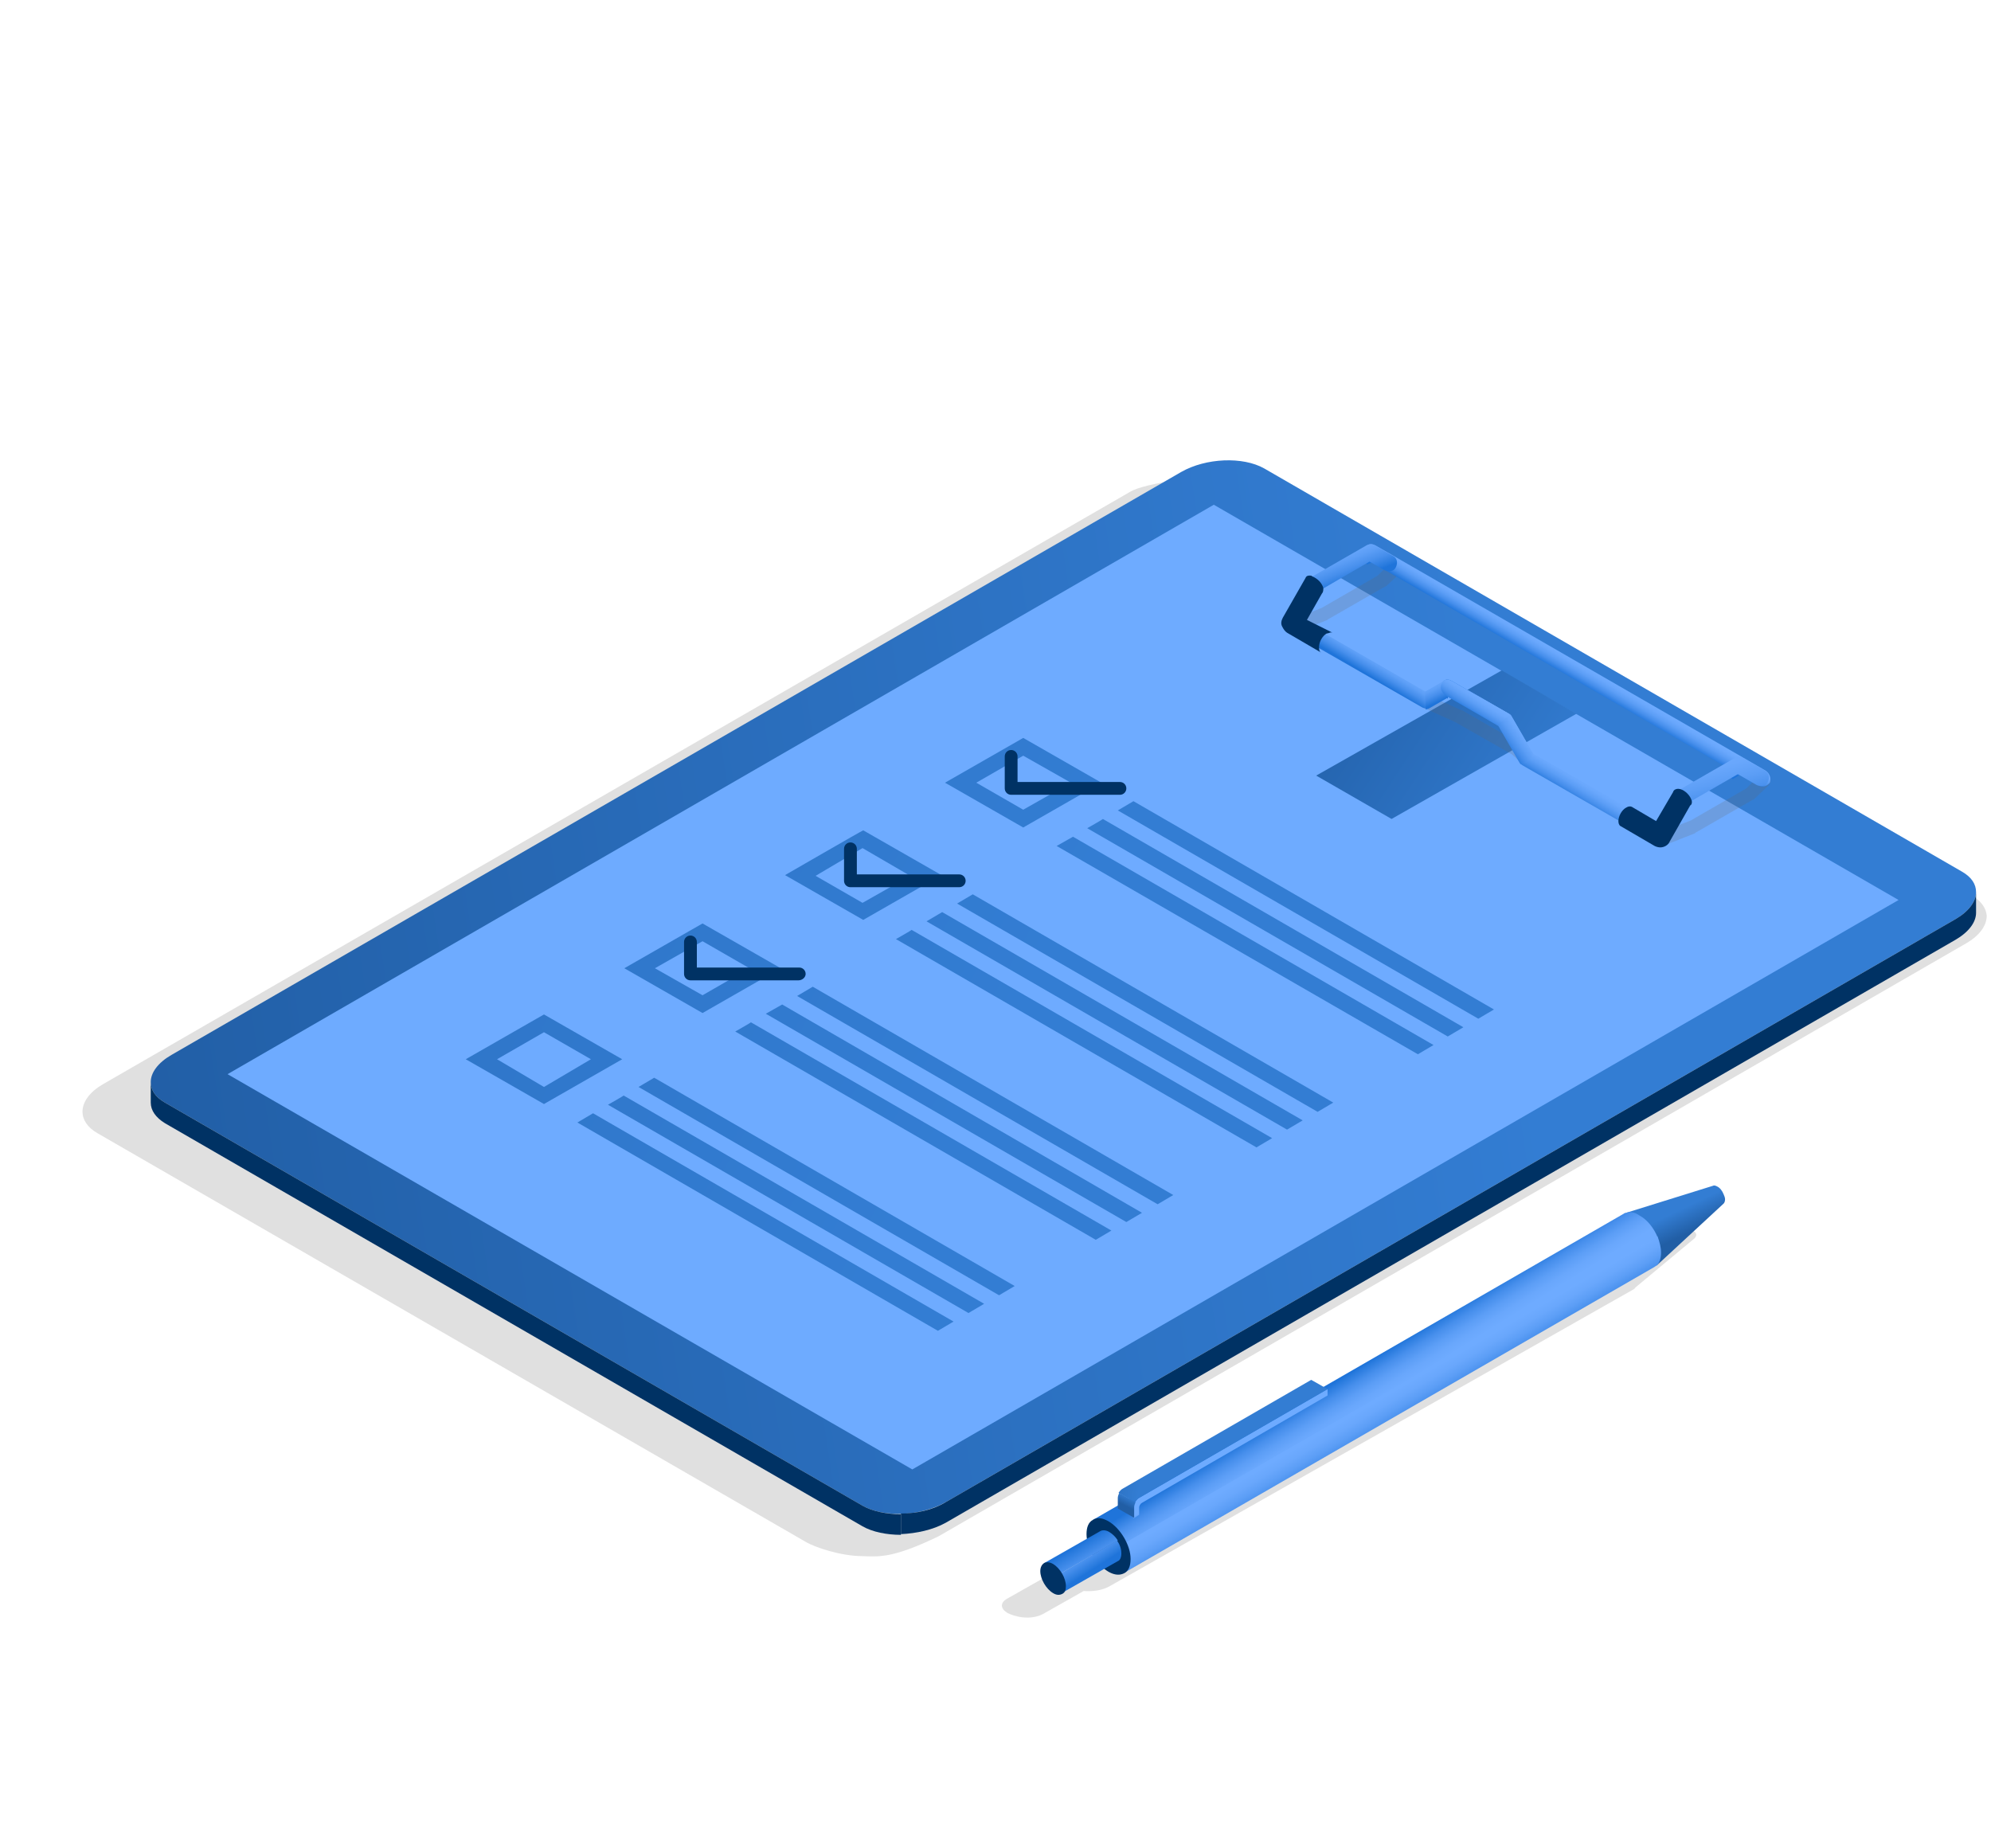 <?xml version="1.0" encoding="utf-8"?>
<!-- Generator: Adobe Illustrator 26.5.0, SVG Export Plug-In . SVG Version: 6.00 Build 0)  -->
<svg version="1.1" id="Laag_1" xmlns="http://www.w3.org/2000/svg" xmlns:xlink="http://www.w3.org/1999/xlink" x="0px" y="0px"
	 viewBox="0 0 280 260" style="enable-background:new 0 0 280 260;" xml:space="preserve">
<style type="text/css">
	.st0{opacity:0.2;fill:#666666;enable-background:new    ;}
	.st1{fill:url(#SVGID_1_);}
	.st2{fill:url(#SVGID_00000111893025205542588320000001794816864860009107_);}
	.st3{fill:url(#SVGID_00000157305080571768180240000005537608221687681447_);}
	.st4{fill:#003264;}
	.st5{fill:url(#SVGID_00000057826919559232608430000006633880060081473675_);}
	.st6{fill:url(#SVGID_00000160162691982437269420000011127718744379974049_);}
	.st7{fill:url(#SVGID_00000042005736964605780980000004358883533780800422_);}
	.st8{fill:url(#SVGID_00000163792315397484033710000010479116889976417696_);}
	.st9{fill:url(#SVGID_00000109004070534235701450000015116597972761050300_);}
	.st10{fill:url(#SVGID_00000150810988616745781290000005660636303313856390_);}
	.st11{fill:url(#SVGID_00000030472797781759705710000017815318191188391555_);}
	.st12{fill:url(#SVGID_00000094606958639718566680000000448742004413052051_);}
	.st13{fill:url(#SVGID_00000089542030351873070280000007589414905220231845_);}
	.st14{fill:url(#SVGID_00000152966128436868708260000016579634671037099407_);}
	.st15{fill:url(#SVGID_00000054224027454293003080000011060385550176131712_);}
	.st16{fill:url(#SVGID_00000176043681875121583530000015675806966557768605_);}
	.st17{fill:url(#SVGID_00000045620316822552019720000001078139826479845250_);}
	.st18{fill:url(#SVGID_00000176744806494258256500000017360176341702179719_);}
	.st19{fill:url(#SVGID_00000030446212919766754440000007416443573572204733_);}
	.st20{fill:url(#SVGID_00000057844864419157464650000003220109146739062968_);}
	.st21{fill:url(#SVGID_00000088838465025150052600000012708723112677670327_);}
	.st22{fill:url(#SVGID_00000042011560891247304460000015942839252101542545_);}
	.st23{fill:url(#SVGID_00000134936214764198370690000003622932028692472747_);}
	.st24{fill:url(#SVGID_00000059997636209340317580000003002051547863039874_);}
</style>
<g>
	<g id="Laag_1_00000131330299802516566600000013679532682893881014_">
		<g>
			<g>
				<g>
					<g>
						<path class="st0" d="M238.1,173.1c-0.5-0.3-3.2-0.3-3.8-0.1l-12.3,4.8c-0.2,0.1-0.4,0.2-0.6,0.3c0,0,0,0,0,0l0,0L148,219.8
							l0,0c-1,0.6-1.4,1.4-1.1,2.1l-5.3,3c-1,0.6-0.9,1.4,0.1,2c1,0.5,3.4,1.2,5.4-0.1l5.3-3c1.3,0.1,2.7-0.1,3.7-0.7l73.4-41.6l0,0
							c0.2-0.1,0.4-0.2,0.5-0.4l8.3-6.9C238.7,173.8,238.6,173.4,238.1,173.1L238.1,173.1z"/>
					</g>
					<g>
						<g>
							
								<linearGradient id="SVGID_1_" gradientUnits="userSpaceOnUse" x1="237.536" y1="88.598" x2="235.336" y2="93.188" gradientTransform="matrix(1 0 0 -1 0 262)">
								<stop  offset="0" style="stop-color:#215EA5"/>
								<stop  offset="0.68" style="stop-color:#337DD3"/>
							</linearGradient>
							<path class="st1" d="M240.9,166.8c0.2-0.1,0.4,0,0.6,0.1c0.4,0.2,0.7,0.6,0.9,1.1c0.1,0.2,0.2,0.5,0.2,0.7
								c0,0.3-0.1,0.5-0.2,0.6L233,178l-1.7-2.9l-2.6-4.5L240.9,166.8L240.9,166.8z"/>
							<g>
								
									<linearGradient id="SVGID_00000005955281029124568110000015787857430217520786_" gradientUnits="userSpaceOnUse" x1="192.079" y1="70.239" x2="196.069" y2="63.849" gradientTransform="matrix(1 0 0 -1 0 262)">
									<stop  offset="0" style="stop-color:#1F74DA"/>
									<stop  offset="5.000000e-02" style="stop-color:#297BDE"/>
									<stop  offset="0.22" style="stop-color:#478FEC"/>
									<stop  offset="0.39" style="stop-color:#5C9EF6"/>
									<stop  offset="0.55" style="stop-color:#69A7FC"/>
									<stop  offset="0.7" style="stop-color:#6EABFF"/>
								</linearGradient>
								<path style="fill:url(#SVGID_00000005955281029124568110000015787857430217520786_);" d="M153.7,213.8l74.7-43.1
									c0.1-0.1,0.2-0.1,0.3-0.1c0.5-0.2,1.2-0.1,1.9,0.4c1.1,0.6,2,1.8,2.5,3l-76.8,44.3L153.7,213.8L153.7,213.8z"/>
								
									<linearGradient id="SVGID_00000109742853678511443440000010225182984475586445_" gradientUnits="userSpaceOnUse" x1="197.492" y1="61.171" x2="193.762" y2="67.561" gradientTransform="matrix(1 0 0 -1 0 262)">
									<stop  offset="0" style="stop-color:#1F74DA"/>
									<stop  offset="5.000000e-02" style="stop-color:#297BDE"/>
									<stop  offset="0.22" style="stop-color:#478FEC"/>
									<stop  offset="0.39" style="stop-color:#5C9EF6"/>
									<stop  offset="0.55" style="stop-color:#69A7FC"/>
									<stop  offset="0.7" style="stop-color:#6EABFF"/>
								</linearGradient>
								<path style="fill:url(#SVGID_00000109742853678511443440000010225182984475586445_);" d="M233.1,173.9
									c0.3,0.8,0.5,1.6,0.5,2.3c0,0.8-0.2,1.4-0.6,1.8c-0.1,0.1-0.2,0.1-0.3,0.2l-74.7,43.1l-1.8-3.1L233.1,173.9L233.1,173.9z"/>
							</g>
							<path class="st4" d="M153.7,213.8c-0.6,0.3-0.9,1-0.9,2c0,1.9,1.4,4.3,3.1,5.3c0.9,0.5,1.6,0.5,2.2,0.2c0.6-0.3,0.9-1,0.9-2
								c0-1.9-1.4-4.3-3.1-5.3C155,213.5,154.3,213.4,153.7,213.8z"/>
						</g>
						<g>
							
								<linearGradient id="SVGID_00000151545442729382588140000010491643345844124299_" gradientUnits="userSpaceOnUse" x1="151.443" y1="44.562" x2="156.123" y2="36.592" gradientTransform="matrix(1 0 0 -1 0 262)">
								<stop  offset="0" style="stop-color:#1F74DA"/>
								<stop  offset="5.000000e-02" style="stop-color:#297BDE"/>
								<stop  offset="0.22" style="stop-color:#478FEC"/>
								<stop  offset="0.39" style="stop-color:#5C9EF6"/>
								<stop  offset="0.55" style="stop-color:#69A7FC"/>
								<stop  offset="0.7" style="stop-color:#6EABFF"/>
							</linearGradient>
							<path style="fill:url(#SVGID_00000151545442729382588140000010491643345844124299_);" d="M146.8,219.9l7.9-4.5
								c0.3-0.2,0.8-0.2,1.3,0.1c0.5,0.3,0.9,0.7,1.2,1.2L148,222L146.8,219.9L146.8,219.9z"/>
							
								<linearGradient id="SVGID_00000163757031714118799450000015439755979771835279_" gradientUnits="userSpaceOnUse" x1="153.484" y1="41.087" x2="149.514" y2="47.276" gradientTransform="matrix(1 0 0 -1 0 262)">
								<stop  offset="0" style="stop-color:#1F74DA"/>
								<stop  offset="5.000000e-02" style="stop-color:#297BDE"/>
								<stop  offset="0.22" style="stop-color:#478FEC"/>
								<stop  offset="0.39" style="stop-color:#5C9EF6"/>
								<stop  offset="0.55" style="stop-color:#69A7FC"/>
								<stop  offset="0.7" style="stop-color:#6EABFF"/>
							</linearGradient>
							<path style="fill:url(#SVGID_00000163757031714118799450000015439755979771835279_);" d="M157.1,216.7
								c0.4,0.6,0.6,1.2,0.6,1.8s-0.2,1-0.5,1.1l-7.9,4.5L148,222L157.1,216.7L157.1,216.7z"/>
							<path class="st4" d="M146.8,219.9c-0.3,0.2-0.5,0.6-0.5,1.1c0,1.1,0.8,2.5,1.8,3.1c0.5,0.3,0.9,0.3,1.3,0.1s0.5-0.6,0.5-1.1
								c0-1.1-0.8-2.5-1.8-3.1C147.6,219.7,147.1,219.7,146.8,219.9z"/>
						</g>
						<g>
							
								<linearGradient id="SVGID_00000037661864023655227660000006210852427036881569_" gradientUnits="userSpaceOnUse" x1="174.184" y1="55.317" x2="173.714" y2="56.257" gradientTransform="matrix(1 0 0 -1 0 262)">
								<stop  offset="0" style="stop-color:#1F74DA"/>
								<stop  offset="5.000000e-02" style="stop-color:#297BDE"/>
								<stop  offset="0.22" style="stop-color:#478FEC"/>
								<stop  offset="0.39" style="stop-color:#5C9EF6"/>
								<stop  offset="0.55" style="stop-color:#69A7FC"/>
								<stop  offset="0.7" style="stop-color:#6EABFF"/>
							</linearGradient>
							<path style="fill:url(#SVGID_00000037661864023655227660000006210852427036881569_);" d="M160.2,213.1v-1
								c0-0.3,0.2-0.6,0.4-0.7l26.1-15.1v-0.9l-26.5,15.3l0,0c-0.4,0.2-0.8,0.9-0.8,1.4l0,0v1.5L160.2,213.1L160.2,213.1z"/>
							
								<linearGradient id="SVGID_00000070809462860117932540000017435023480094114208_" gradientUnits="userSpaceOnUse" x1="151.421" y1="62.927" x2="166.591" y2="60.267" gradientTransform="matrix(1 0 0 -1 0 262)">
								<stop  offset="0" style="stop-color:#215EA5"/>
								<stop  offset="0.68" style="stop-color:#337DD3"/>
							</linearGradient>
							<path style="fill:url(#SVGID_00000070809462860117932540000017435023480094114208_);" d="M157.9,209.4l26.5-15.3l2.3,1.3
								l-26.5,15.3c-0.2,0.1-0.4,0.4-0.6,0.6l-2.3-1.3C157.5,209.7,157.7,209.5,157.9,209.4z"/>
							
								<linearGradient id="SVGID_00000019653383211309016800000008872240395935859607_" gradientUnits="userSpaceOnUse" x1="158.363" y1="50.129" x2="159.283" y2="51.939" gradientTransform="matrix(1 0 0 -1 0 262)">
								<stop  offset="0" style="stop-color:#215EA5"/>
								<stop  offset="0.68" style="stop-color:#337DD3"/>
							</linearGradient>
							<path style="fill:url(#SVGID_00000019653383211309016800000008872240395935859607_);" d="M159.7,211.3
								c-0.1,0.2-0.2,0.5-0.2,0.7v1.5l-2.3-1.3v-1.5c0-0.2,0.1-0.5,0.2-0.7L159.7,211.3z"/>
						</g>
					</g>
				</g>
				<g>
					<g>
						<g>
							<path class="st0" d="M277.2,125.9l-99.8-57.6c-1.1-0.6-2.5-1-4-1.1l-0.9-0.1c-2.7-0.2-11.3,0.7-13.6,2.1L14.5,152.5
								c-1.9,1.1-2.9,2.5-2.9,3.9c0,1.1,0.7,2.2,2.1,3l99.8,57.6c1.1,0.6,4.6,1.9,7.9,1.9c2.4,0.1,4.4,0.2,10.6-2.8l144.5-83.4
								c1.9-1.1,2.9-2.5,2.9-3.9C279.3,127.7,278.6,126.7,277.2,125.9L277.2,125.9z"/>
						</g>
						
							<linearGradient id="SVGID_00000034788490825797833410000016968454539440216455_" gradientUnits="userSpaceOnUse" x1="15.07" y1="102.827" x2="305.89" y2="146.857" gradientTransform="matrix(1 0 0 -1 0 262)">
							<stop  offset="0" style="stop-color:#215EA5"/>
							<stop  offset="0.68" style="stop-color:#337DD3"/>
						</linearGradient>
						<path style="fill:url(#SVGID_00000034788490825797833410000016968454539440216455_);" d="M121.3,211.8l-98.1-56.7
							c-1.4-0.8-2-1.8-2-2.9c0-1.3,1-2.7,2.9-3.8l142-82c3.5-2,8.7-2.2,11.7-0.5l98.1,56.7c1.4,0.8,2,1.8,2,2.9c0,1.3-1,2.7-2.9,3.8
							l-142,82C129.5,213.3,124.3,213.5,121.3,211.8L121.3,211.8z"/>
						<path class="st4" d="M121.3,211.8l-98.1-56.7c-1.4-0.8-2-1.8-2-2.9v2.9c0,1.1,0.7,2.1,2,2.9l98.1,56.7
							c1.4,0.8,3.4,1.2,5.4,1.2v-2.9C124.7,213,122.7,212.6,121.3,211.8z"/>
						<path class="st4" d="M275,129.3l-142,82c-1.8,1.1-4.1,1.6-6.3,1.6v2.9c2.2-0.1,4.5-0.6,6.3-1.6l142-82
							c1.9-1.1,2.9-2.5,2.9-3.8v-2.9C277.9,126.8,276.9,128.2,275,129.3z"/>
						<g>
							
								<linearGradient id="SVGID_00000094591896646349313300000008794840129248985474_" gradientUnits="userSpaceOnUse" x1="-43.04" y1="128.23" x2="22.15" y2="126.52" gradientTransform="matrix(1 0 0 -1 0 262)">
								<stop  offset="0" style="stop-color:#1F74DA"/>
								<stop  offset="5.000000e-02" style="stop-color:#297BDE"/>
								<stop  offset="0.22" style="stop-color:#478FEC"/>
								<stop  offset="0.39" style="stop-color:#5C9EF6"/>
								<stop  offset="0.55" style="stop-color:#69A7FC"/>
								<stop  offset="0.7" style="stop-color:#6EABFF"/>
							</linearGradient>
							<polygon style="fill:url(#SVGID_00000094591896646349313300000008794840129248985474_);" points="128.3,206.7 32,151.1 
								170.7,71 267,126.6 							"/>
							<g>
								
									<linearGradient id="SVGID_00000080907109566389472910000017158212053856495262_" gradientUnits="userSpaceOnUse" x1="184.501" y1="169.691" x2="234.541" y2="136.701" gradientTransform="matrix(1 0 0 -1 0 262)">
									<stop  offset="0" style="stop-color:#215EA5"/>
									<stop  offset="0.68" style="stop-color:#337DD3"/>
								</linearGradient>
								<polygon style="fill:url(#SVGID_00000080907109566389472910000017158212053856495262_);" points="195.7,115.2 185.1,109.1 
									211.2,94.3 221.7,100.4 								"/>
								
									<linearGradient id="SVGID_00000054231725910623552020000004260985727979965581_" gradientUnits="userSpaceOnUse" x1="-148.288" y1="274.441" x2="278.152" y2="39.141" gradientTransform="matrix(1 0 0 -1 0 262)">
									<stop  offset="0" style="stop-color:#215EA5"/>
									<stop  offset="0.68" style="stop-color:#337DD3"/>
								</linearGradient>
								<path style="fill:url(#SVGID_00000054231725910623552020000004260985727979965581_);" d="M150.9,117.7l50.7,29.3l-2.2,1.3
									L148.6,119C148.6,119,150.9,117.7,150.9,117.7z M152.9,116.5l50.7,29.3l2.2-1.3l-50.7-29.3
									C155.2,115.2,152.9,116.5,152.9,116.5z M157.2,114l50.7,29.3l2.2-1.3l-50.7-29.3L157.2,114z M132.9,110.1l11,6.3l11-6.3
									l-11-6.3C143.9,103.8,132.9,110.1,132.9,110.1z M126,132.1l50.7,29.3l2.2-1.3l-50.7-29.3C128.3,130.8,126,132.1,126,132.1z
									 M130.3,129.6l50.7,29.3l2.2-1.3l-50.7-29.3L130.3,129.6L130.3,129.6z M134.6,127.1l50.7,29.3l2.2-1.3l-50.7-29.3
									L134.6,127.1z M110.4,123.1l11,6.3l11-6.3l-11-6.3C121.3,116.8,110.4,123.1,110.4,123.1z M103.4,145.1l50.7,29.3l2.2-1.3
									l-50.7-29.3C105.7,143.8,103.4,145.1,103.4,145.1z M107.7,142.6l50.7,29.3l2.2-1.3L110,141.3L107.7,142.6L107.7,142.6z
									 M112.1,140.1l50.7,29.3l2.2-1.3l-50.7-29.3C114.3,138.8,112.1,140.1,112.1,140.1z M87.8,136.2l11,6.3l11-6.3l-11-6.3
									L87.8,136.2z M81.2,157.9l50.7,29.3l2.2-1.3l-50.7-29.3L81.2,157.9L81.2,157.9z M85.5,155.4l50.7,29.3l2.2-1.3l-50.7-29.3
									C87.8,154.1,85.5,155.4,85.5,155.4z M89.8,152.9l50.7,29.3l2.2-1.3l-50.7-29.3L89.8,152.9L89.8,152.9z M65.5,149l11,6.3
									l11-6.3l-11-6.3L65.5,149z"/>
								
									<linearGradient id="SVGID_00000173873750604368015890000016328481979624062880_" gradientUnits="userSpaceOnUse" x1="86.786" y1="190.609" x2="107.946" y2="176.269" gradientTransform="matrix(1 0 0 -1 0 262)">
									<stop  offset="0" style="stop-color:#1F74DA"/>
									<stop  offset="5.000000e-02" style="stop-color:#297BDE"/>
									<stop  offset="0.22" style="stop-color:#478FEC"/>
									<stop  offset="0.39" style="stop-color:#5C9EF6"/>
									<stop  offset="0.55" style="stop-color:#69A7FC"/>
									<stop  offset="0.7" style="stop-color:#6EABFF"/>
								</linearGradient>
								<polygon style="fill:url(#SVGID_00000173873750604368015890000016328481979624062880_);" points="143.9,113.9 137.3,110.1 
									143.9,106.3 150.6,110.1 								"/>
								<path class="st4" d="M157.5,111.8h-15.3c-0.5,0-0.9-0.4-0.9-0.9v-4.5c0-0.5,0.4-0.9,0.9-0.9s0.9,0.4,0.9,0.9v3.6h14.4
									c0.5,0,0.9,0.4,0.9,0.9S158,111.8,157.5,111.8z"/>
								
									<linearGradient id="SVGID_00000179639561002079419680000015313135573828186509_" gradientUnits="userSpaceOnUse" x1="73.624" y1="171.187" x2="94.784" y2="156.846" gradientTransform="matrix(1 0 0 -1 0 262)">
									<stop  offset="0" style="stop-color:#1F74DA"/>
									<stop  offset="5.000000e-02" style="stop-color:#297BDE"/>
									<stop  offset="0.22" style="stop-color:#478FEC"/>
									<stop  offset="0.39" style="stop-color:#5C9EF6"/>
									<stop  offset="0.55" style="stop-color:#69A7FC"/>
									<stop  offset="0.7" style="stop-color:#6EABFF"/>
								</linearGradient>
								<polygon style="fill:url(#SVGID_00000179639561002079419680000015313135573828186509_);" points="121.3,127 114.7,123.2 
									121.3,119.3 128,123.2 								"/>
								<path class="st4" d="M134.9,124.8h-15.3c-0.5,0-0.9-0.4-0.9-0.9v-4.5c0-0.5,0.4-0.9,0.9-0.9s0.9,0.4,0.9,0.9v3.6h14.4
									c0.5,0,0.9,0.4,0.9,0.9S135.4,124.8,134.9,124.8z"/>
								
									<linearGradient id="SVGID_00000087414096354161755120000011249286941720261254_" gradientUnits="userSpaceOnUse" x1="60.456" y1="151.744" x2="81.616" y2="137.414" gradientTransform="matrix(1 0 0 -1 0 262)">
									<stop  offset="0" style="stop-color:#1F74DA"/>
									<stop  offset="5.000000e-02" style="stop-color:#297BDE"/>
									<stop  offset="0.22" style="stop-color:#478FEC"/>
									<stop  offset="0.39" style="stop-color:#5C9EF6"/>
									<stop  offset="0.55" style="stop-color:#69A7FC"/>
									<stop  offset="0.7" style="stop-color:#6EABFF"/>
								</linearGradient>
								<polygon style="fill:url(#SVGID_00000087414096354161755120000011249286941720261254_);" points="98.8,140 92.1,136.2 
									98.8,132.4 105.4,136.2 								"/>
								<path class="st4" d="M112.3,137.9H97.1c-0.5,0-0.9-0.4-0.9-0.9v-4.5c0-0.5,0.4-0.9,0.9-0.9s0.9,0.4,0.9,0.9v3.6h14.4
									c0.5,0,0.9,0.4,0.9,0.9S112.8,137.9,112.3,137.9z"/>
								
									<linearGradient id="SVGID_00000134957822148350114060000004660476550436401081_" gradientUnits="userSpaceOnUse" x1="47.484" y1="132.601" x2="68.654" y2="118.271" gradientTransform="matrix(1 0 0 -1 0 262)">
									<stop  offset="0" style="stop-color:#1F74DA"/>
									<stop  offset="5.000000e-02" style="stop-color:#297BDE"/>
									<stop  offset="0.22" style="stop-color:#478FEC"/>
									<stop  offset="0.39" style="stop-color:#5C9EF6"/>
									<stop  offset="0.55" style="stop-color:#69A7FC"/>
									<stop  offset="0.7" style="stop-color:#6EABFF"/>
								</linearGradient>
								<polygon style="fill:url(#SVGID_00000134957822148350114060000004660476550436401081_);" points="76.5,152.9 69.9,149 
									76.5,145.2 83.1,149 								"/>
							</g>
						</g>
						<g>
							<g>
								<g>
									<path class="st0" d="M233.9,118.8c-0.2,0-0.3,0-0.5-0.1l-18.8-10.8c-0.1,0-0.1-0.1-0.1-0.1l-1.9-1.7l-7.9-4.5l-4.2-1.9
										c0,0-0.1,0-0.1,0l-18.8-10.8c-0.3-0.2-0.5-0.5-0.5-0.9c0-0.4,0.2-0.7,0.6-0.8l4.2-1.7l7.8-4.5l1.9-1.8
										c0.3-0.3,0.8-0.3,1.1-0.1l51.8,29.9c0.2,0.2,0.4,0.4,0.5,0.7c0,0.3-0.1,0.6-0.3,0.8l-2,1.9c-0.1,0.1-0.1,0.1-0.2,0.1
										l-8,4.6c0,0-0.1,0-0.1,0.1l-4.3,1.7C234.1,118.8,234,118.9,233.9,118.8L233.9,118.8z M215.7,106.3l18.3,10.6l3.8-1.5
										l7.8-4.5l1-1l-50.1-28.9l-1.5,1.4c-0.1,0.1-0.1,0.1-0.2,0.1l-8,4.6c0,0-0.1,0-0.1,0.1l-2.5,1l17.1,9.8l4.2,1.9
										c0,0,0.1,0,0.1,0l8,4.6c0.1,0,0.1,0.1,0.1,0.1L215.7,106.3L215.7,106.3z"/>
								</g>
							</g>
							<g>
								
									<linearGradient id="SVGID_00000083804388382667211540000016227916404242642343_" gradientUnits="userSpaceOnUse" x1="207.141" y1="158.129" x2="209.411" y2="161.879" gradientTransform="matrix(1 0 0 -1 0 262)">
									<stop  offset="0" style="stop-color:#1F74DA"/>
									<stop  offset="5.000000e-02" style="stop-color:#297BDE"/>
									<stop  offset="0.22" style="stop-color:#478FEC"/>
									<stop  offset="0.39" style="stop-color:#5C9EF6"/>
									<stop  offset="0.55" style="stop-color:#69A7FC"/>
									<stop  offset="0.7" style="stop-color:#6EABFF"/>
								</linearGradient>
								<path style="fill:url(#SVGID_00000083804388382667211540000016227916404242642343_);" d="M236.6,110.9l-0.5,0.3
									c-0.2,0.1-0.3,0.2-0.4,0.4l-2.6,4.4L215.6,106l-3-5.2c-0.1-0.2-0.2-0.3-0.4-0.4l-8-4.6c-0.4-0.2-0.8-0.2-1.1,0l-2.6,1.5
									l-17.2-9.9l2.4-4.2l1.4-0.8c-0.7-0.4-1.5-0.9-2.2-1.4l-0.6,0.3c-0.2,0.1-0.3,0.2-0.4,0.4l-3.1,5.4c-0.1,0.3-0.2,0.6-0.1,0.9
									s0.3,0.5,0.5,0.7l18.8,10.8c0.4,0.2,0.8,0.2,1.1,0l2.6-1.5l7.1,4.1l3,5.2c0.1,0.2,0.2,0.3,0.4,0.4l18.8,10.8
									c0.2,0.1,0.4,0.2,0.6,0.2c0.4,0,0.8-0.2,1-0.6l3-5.2l1.2-0.7C238,111.9,237.3,111.4,236.6,110.9L236.6,110.9z"/>
								
									<linearGradient id="SVGID_00000108294869054033869180000012101717008939712147_" gradientUnits="userSpaceOnUse" x1="219.108" y1="167.615" x2="220.898" y2="170.685" gradientTransform="matrix(1 0 0 -1 0 262)">
									<stop  offset="0" style="stop-color:#1F74DA"/>
									<stop  offset="5.000000e-02" style="stop-color:#297BDE"/>
									<stop  offset="0.22" style="stop-color:#478FEC"/>
									<stop  offset="0.39" style="stop-color:#5C9EF6"/>
									<stop  offset="0.55" style="stop-color:#69A7FC"/>
									<stop  offset="0.7" style="stop-color:#6EABFF"/>
								</linearGradient>
								<path style="fill:url(#SVGID_00000108294869054033869180000012101717008939712147_);" d="M248.3,108.4l-3.1-1.8c0,0,0,0,0,0
									l-51.8-29.9c-0.4-0.2-0.8-0.2-1.1,0l-2.4,1.4c0.8,0.4,1.6,0.9,2.4,1.3l0.6-0.3l49.5,28.6l-0.8,0.5c0.7,0.5,1.4,0.9,2.1,1.4
									l1-0.6l2.6,1.5c0.6,0.3,1.2,0.1,1.6-0.4C249.1,109.5,248.9,108.8,248.3,108.4L248.3,108.4z"/>
							</g>
							
								<linearGradient id="SVGID_00000171722177736382404440000004252267111998074790_" gradientUnits="userSpaceOnUse" x1="241.256" y1="146.149" x2="237.616" y2="159.349" gradientTransform="matrix(1 0 0 -1 0 262)">
								<stop  offset="0" style="stop-color:#1F74DA"/>
								<stop  offset="5.000000e-02" style="stop-color:#297BDE"/>
								<stop  offset="0.22" style="stop-color:#478FEC"/>
								<stop  offset="0.39" style="stop-color:#5C9EF6"/>
								<stop  offset="0.55" style="stop-color:#69A7FC"/>
								<stop  offset="0.7" style="stop-color:#6EABFF"/>
							</linearGradient>
							<path style="fill:url(#SVGID_00000171722177736382404440000004252267111998074790_);" d="M233.5,118.8
								c-0.2,0-0.4-0.1-0.6-0.2c-0.6-0.3-0.7-1-0.4-1.6l3.1-5.4c0.1-0.2,0.2-0.3,0.4-0.4l8-4.6c0.4-0.2,0.8-0.2,1.1,0l3.1,1.8
								c0.6,0.3,0.7,1,0.4,1.6s-1,0.7-1.6,0.4l-2.6-1.5l-7.1,4.1l-3,5.2C234.3,118.6,233.9,118.8,233.5,118.8L233.5,118.8z"/>
							
								<linearGradient id="SVGID_00000032645294757801139100000005008853096001627021_" gradientUnits="userSpaceOnUse" x1="209.031" y1="160.549" x2="213.071" y2="163.449" gradientTransform="matrix(1 0 0 -1 0 262)">
								<stop  offset="0" style="stop-color:#1F74DA"/>
								<stop  offset="5.000000e-02" style="stop-color:#297BDE"/>
								<stop  offset="0.22" style="stop-color:#478FEC"/>
								<stop  offset="0.39" style="stop-color:#5C9EF6"/>
								<stop  offset="0.55" style="stop-color:#69A7FC"/>
								<stop  offset="0.7" style="stop-color:#6EABFF"/>
							</linearGradient>
							<path style="fill:url(#SVGID_00000032645294757801139100000005008853096001627021_);" d="M215.6,106l-3-5.2
								c-0.1-0.2-0.2-0.3-0.4-0.4l-8-4.6c-0.2-0.1-0.4-0.2-0.6-0.2l0,0c0,0-0.1,0-0.1,0c0,0,0,0,0,0c0,0-0.1,0-0.1,0
								c-0.7,0.2-1.4,1.5,0.2,2.4l7.1,4.1l3,5.2c0.1,0.1,0.1,0.2,0.2,0.2l0,0l0,0C213.9,107.6,215.4,107.3,215.6,106L215.6,106
								L215.6,106L215.6,106z"/>
							
								<linearGradient id="SVGID_00000004546055580845522960000011094068411702972044_" gradientUnits="userSpaceOnUse" x1="190.465" y1="180.422" x2="187.655" y2="187.422" gradientTransform="matrix(1 0 0 -1 0 262)">
								<stop  offset="0" style="stop-color:#1F74DA"/>
								<stop  offset="5.000000e-02" style="stop-color:#297BDE"/>
								<stop  offset="0.22" style="stop-color:#478FEC"/>
								<stop  offset="0.39" style="stop-color:#5C9EF6"/>
								<stop  offset="0.55" style="stop-color:#69A7FC"/>
								<stop  offset="0.7" style="stop-color:#6EABFF"/>
							</linearGradient>
							<path style="fill:url(#SVGID_00000004546055580845522960000011094068411702972044_);" d="M184.8,83.5c-0.4,0-0.8-0.2-1-0.6
								c-0.3-0.6-0.1-1.2,0.4-1.6l8-4.6c0.4-0.2,0.8-0.2,1.1,0l2.6,1.5c0.6,0.3,0.7,1,0.4,1.6s-1,0.7-1.6,0.4l-2.1-1.2l-7.4,4.3
								C185.2,83.4,185,83.5,184.8,83.5L184.8,83.5z"/>
						</g>
					</g>
					<g>
						<path class="st4" d="M183.8,87.2l2.1-3.7l0,0c0.1-0.1,0.2-0.3,0.2-0.6c0-0.1,0-0.2,0-0.2c-0.2-0.7-0.8-1.3-1.5-1.6
							c-0.1,0-0.1,0-0.1-0.1c-0.5-0.1-0.8,0-0.9,0.3l-3.2,5.6c-0.2,0.4-0.3,0.8-0.1,1.2s0.4,0.7,0.7,0.9l4.8,2.8
							c-0.2-0.1-0.3-0.3-0.3-0.7c0,0,0,0,0-0.1c0-0.7,0.5-1.6,1.1-1.9c0,0,0,0,0.1,0c0.3-0.1,0.5-0.2,0.7-0.1L183.8,87.2L183.8,87.2
							z"/>
						<path class="st4" d="M237.9,112.6c-0.2-0.7-0.9-1.4-1.6-1.6c-0.4-0.1-0.6,0-0.8,0.1c-0.1,0.1-0.2,0.2-0.2,0.3l-2.4,4.1l-3.4-2
							l0,0l0,0l0,0c-0.2-0.1-0.5-0.1-0.8,0.1c-0.6,0.3-1.1,1.2-1.1,1.9c0,0.3,0.1,0.6,0.3,0.7l0,0l4.8,2.8c0.2,0.1,0.5,0.2,0.8,0.2
							c0.5,0,1.1-0.3,1.3-0.8l2.9-5.1C237.9,113.2,238,112.9,237.9,112.6L237.9,112.6z"/>
					</g>
				</g>
			</g>
			
				<linearGradient id="SVGID_00000090294401301307805640000005644162084822863008_" gradientUnits="userSpaceOnUse" x1="202.695" y1="163.492" x2="200.755" y2="167.622" gradientTransform="matrix(1 0 0 -1 0 262)">
				<stop  offset="0" style="stop-color:#1F74DA"/>
				<stop  offset="5.000000e-02" style="stop-color:#297BDE"/>
				<stop  offset="0.22" style="stop-color:#478FEC"/>
				<stop  offset="0.39" style="stop-color:#5C9EF6"/>
				<stop  offset="0.55" style="stop-color:#69A7FC"/>
				<stop  offset="0.7" style="stop-color:#6EABFF"/>
			</linearGradient>
			<path style="fill:url(#SVGID_00000090294401301307805640000005644162084822863008_);" d="M203,95.8l-2.6,1.5l-0.1,0
				c0.1,0.8,0.2,1.7,0.2,2.5c0.1,0,0.3-0.1,0.4-0.1l2.6-1.5l0.1,0.1c0.1-0.8,0.2-1.6,0.3-2.4C203.7,95.6,203.3,95.6,203,95.8z"/>
			
				<linearGradient id="SVGID_00000060716918586257904580000011052080725303666057_" gradientUnits="userSpaceOnUse" x1="206.379" y1="161.831" x2="208.479" y2="165.161" gradientTransform="matrix(1 0 0 -1 0 262)">
				<stop  offset="0" style="stop-color:#1F74DA"/>
				<stop  offset="5.000000e-02" style="stop-color:#297BDE"/>
				<stop  offset="0.22" style="stop-color:#478FEC"/>
				<stop  offset="0.39" style="stop-color:#5C9EF6"/>
				<stop  offset="0.55" style="stop-color:#69A7FC"/>
				<stop  offset="0.7" style="stop-color:#6EABFF"/>
			</linearGradient>
			<path style="fill:url(#SVGID_00000060716918586257904580000011052080725303666057_);" d="M212,100.8c0.1-0.1,0.2-0.2,0.3-0.3
				c0,0-0.1-0.1-0.1-0.1l-8-4.6c-0.2-0.1-0.4-0.2-0.6-0.2l0,0c0,0-0.1,0-0.1,0c0,0,0,0,0,0c0,0-0.1,0-0.1,0
				c-0.7,0.2-1.4,1.5,0.2,2.4l7.1,4.1C211.1,101.7,211.5,101.2,212,100.8L212,100.8z"/>
		</g>
	</g>
</g>
</svg>
